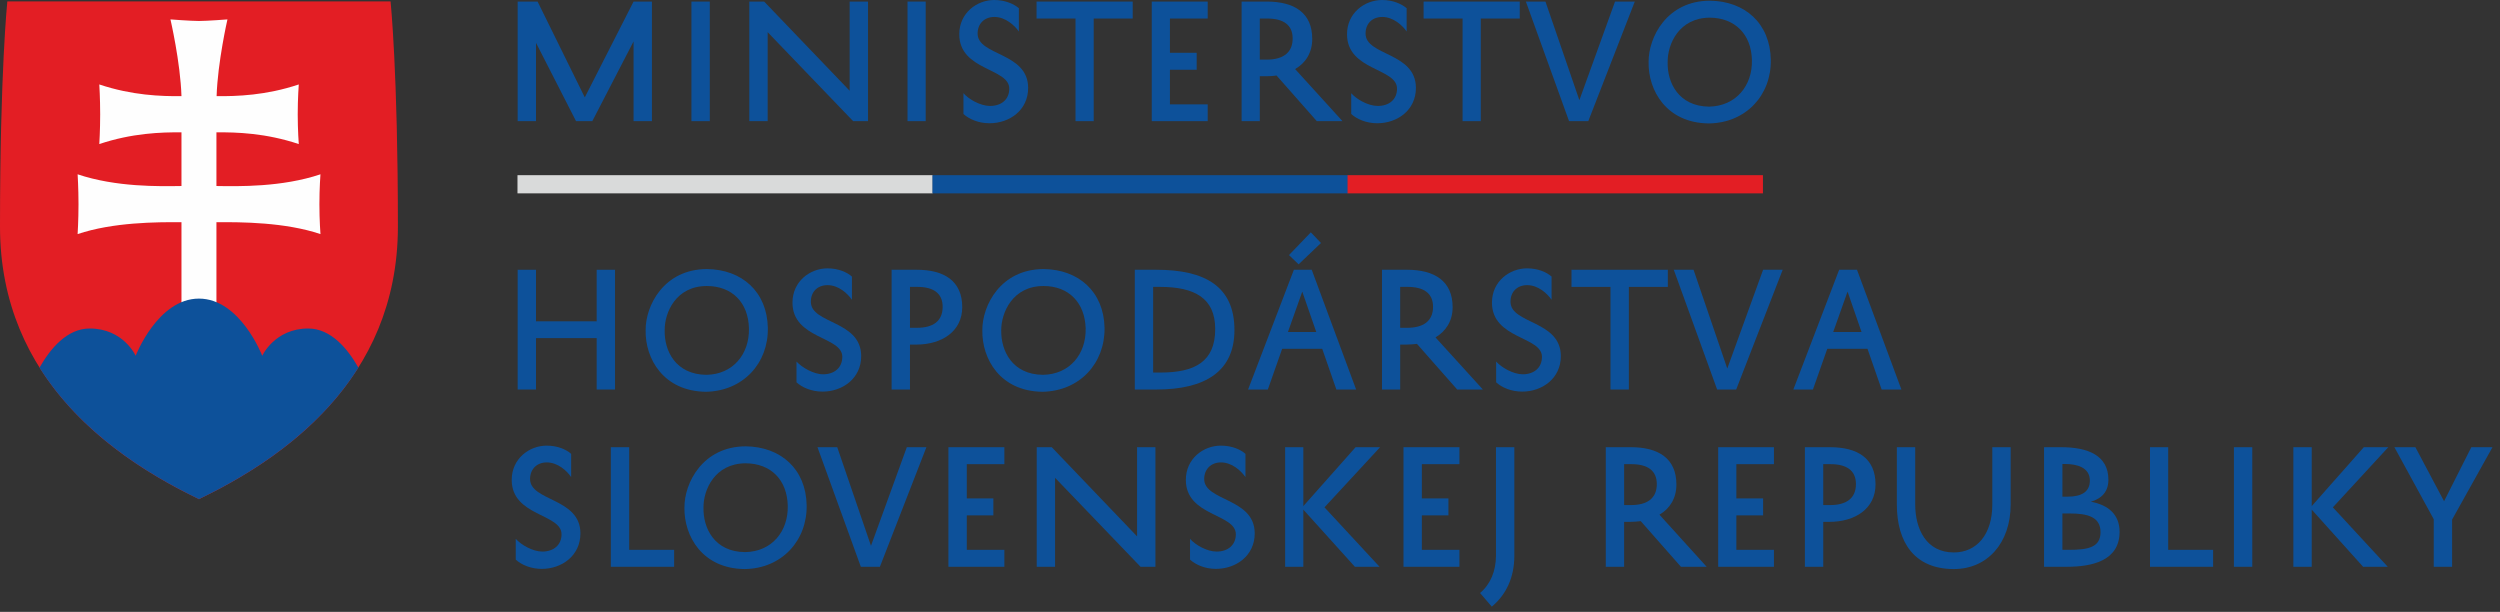 <?xml version="1.0" encoding="UTF-8"?>
<!DOCTYPE svg PUBLIC "-//W3C//DTD SVG 1.1//EN" "http://www.w3.org/Graphics/SVG/1.1/DTD/svg11.dtd">
<!-- Creator: CorelDRAW X7 -->
<svg xmlns="http://www.w3.org/2000/svg" xml:space="preserve" width="143mm" height="35mm" version="1.1" style="shape-rendering:geometricPrecision; text-rendering:geometricPrecision; image-rendering:optimizeQuality; fill-rule:evenodd; clip-rule:evenodd"
viewBox="0 0 14300 3500"
 xmlns:xlink="http://www.w3.org/1999/xlink">
 <rect x="0" y="0" width="14300" height="3500" fill="#333333" stroke="none"/>
 <defs>
  <style type="text/css">
   <![CDATA[
    .fil4 {fill:#0D519A}
    .fil3 {fill:#FEFEFE;fill-rule:nonzero}
    .fil1 {fill:#D9DADA;fill-rule:nonzero}
    .fil2 {fill:#E31E24;fill-rule:nonzero}
    .fil0 {fill:#0D519A;fill-rule:nonzero}
   ]]>
  </style>
 </defs>
 <g id="Layer_x0020_1">
  <g id="_2655076048080">
   <polygon class="fil0" points="3624,693 3624,237 3388,693 3295,693 3066,245 3066,693 2961,693 2961,9 3075,9 3345,557 3624,9 3729,9 3729,693 "/>
   <polygon class="fil0" points="4060,693 3955,693 3955,9 4060,9 "/>
   <polygon class="fil0" points="4965,9 4965,693 4880,693 4391,184 4391,693 4286,693 4286,9 4371,9 4860,519 4860,9 "/>
   <polygon class="fil0" points="5295,693 5191,693 5191,9 5295,9 "/>
   <path class="fil0" d="M5511 533c30,35 97,73 152,73 64,0 110,-36 110,-99 0,-119 -286,-102 -286,-311 0,-122 101,-196 200,-196 65,0 114,24 141,47l0 133c-25,-35 -77,-83 -140,-83 -58,0 -96,39 -96,95 0,128 289,106 289,311 0,128 -107,202 -221,202 -64,0 -117,-24 -149,-53l0 -119z"/>
   <polygon class="fil0" points="5929,9 6479,9 6479,106 6256,106 6256,693 6152,693 6152,106 5929,106 "/>
   <polygon class="fil0" points="6908,693 6588,693 6588,9 6908,9 6908,106 6692,106 6692,302 6845,302 6845,399 6692,399 6692,597 6908,597 "/>
   <path class="fil0" d="M7206 341l40 0c91,0 148,-38 148,-121 0,-79 -55,-114 -145,-114l-43 0 0 235zm96 91c-19,3 -39,4 -60,4l-36 0 0 257 -104 0 0 -684 144 0c157,0 260,64 260,213 0,79 -37,138 -98,173l271 298 -147 0 -230 -261z"/>
   <path class="fil0" d="M7729 533c30,35 97,73 152,73 64,0 110,-36 110,-99 0,-119 -286,-102 -286,-311 0,-122 101,-196 201,-196 64,0 113,24 140,47l0 133c-24,-35 -77,-83 -139,-83 -59,0 -96,39 -96,95 0,128 288,106 288,311 0,128 -107,202 -221,202 -64,0 -117,-24 -149,-53l0 -119z"/>
   <polygon class="fil0" points="8143,9 8693,9 8693,106 8470,106 8470,693 8366,693 8366,106 8143,106 "/>
   <polygon class="fil0" points="9034,573 9238,9 9351,9 9085,693 8975,693 8728,9 8840,9 "/>
   <path class="fil0" d="M9776 610c154,-3 248,-120 245,-265 -3,-149 -97,-243 -241,-244 -177,1 -242,152 -241,254 -3,117 62,253 237,255zm4 -606c201,2 345,130 349,337 4,202 -141,362 -354,365 -243,-2 -348,-189 -345,-351 -1,-142 104,-350 350,-351z"/>
   <polygon class="fil0" points="3413,1543 3518,1543 3518,2228 3413,2228 3413,1934 3066,1934 3066,2228 2961,2228 2961,1543 3066,1543 3066,1838 3413,1838 "/>
   <path class="fil0" d="M4040 2144c153,-2 247,-119 244,-265 -3,-148 -96,-243 -241,-243 -177,0 -242,152 -241,253 -3,118 63,253 238,255zm3 -605c201,2 345,130 349,336 4,202 -141,362 -354,366 -243,-3 -348,-189 -345,-352 -1,-141 104,-349 350,-350z"/>
   <path class="fil0" d="M4556 2068c31,34 98,73 152,73 64,0 110,-37 110,-100 0,-118 -285,-101 -285,-310 0,-122 101,-196 200,-196 64,0 113,23 140,47l0 133c-24,-36 -77,-84 -139,-84 -59,0 -96,39 -96,95 0,128 288,106 288,311 0,128 -107,203 -221,203 -64,0 -117,-24 -149,-53l0 -119z"/>
   <path class="fil0" d="M5205 1875l40 0c91,0 147,-37 147,-120 0,-79 -55,-114 -144,-114l-43 0 0 234zm0 96l0 257 -105 0 0 -685 144 0c158,0 260,65 260,214 0,138 -116,214 -263,214l-36 0z"/>
   <path class="fil0" d="M5965 2144c154,-2 248,-119 245,-265 -4,-148 -97,-243 -241,-243 -177,0 -242,152 -242,253 -2,118 63,253 238,255zm4 -605c201,2 345,130 349,336 3,202 -141,362 -355,366 -243,-3 -347,-189 -344,-352 -1,-141 104,-349 350,-350z"/>
   <path class="fil0" d="M6596 2131l42 0c198,0 313,-63 313,-249 0,-178 -119,-241 -316,-241l-39 0 0 490zm-105 97l0 -685 122 0c280,0 448,95 448,345 0,237 -168,340 -446,340l-124 0z"/>
   <path class="fil0" d="M7428 1512l-55 -53 125 -130 58 61 -128 122zm-61 387l162 0 -80 -231 -82 231zm136 -356l254 685 -113 0 -81 -233 -229 0 -82 233 -113 0 262 -685 102 0z"/>
   <path class="fil0" d="M8009 1875l40 0c91,0 148,-37 148,-120 0,-79 -55,-114 -145,-114l-43 0 0 234zm96 92c-19,2 -39,4 -60,4l-36 0 0 257 -104 0 0 -685 143 0c158,0 261,65 261,214 0,79 -38,137 -98,173l271 298 -147 0 -230 -261z"/>
   <path class="fil0" d="M8558 2068c30,34 98,73 152,73 64,0 110,-37 110,-100 0,-118 -286,-101 -286,-310 0,-122 101,-196 201,-196 64,0 113,23 140,47l0 133c-24,-36 -77,-84 -139,-84 -59,0 -96,39 -96,95 0,128 288,106 288,311 0,128 -107,203 -221,203 -64,0 -117,-24 -149,-53l0 -119z"/>
   <polygon class="fil0" points="8989,1543 9540,1543 9540,1641 9317,1641 9317,2228 9212,2228 9212,1641 8989,1641 "/>
   <polygon class="fil0" points="9880,2108 10085,1543 10197,1543 9931,2228 9822,2228 9574,1543 9687,1543 "/>
   <path class="fil0" d="M10486 1899l162 0 -80 -231 -82 231zm136 -356l254 685 -113 0 -81 -233 -230 0 -82 233 -112 0 262 -685 102 0z"/>
   <path class="fil0" d="M2950 3082c31,35 98,73 152,73 64,0 110,-37 110,-99 0,-119 -285,-102 -285,-311 0,-122 101,-196 200,-196 64,0 113,23 140,47l0 133c-24,-36 -77,-84 -139,-84 -59,0 -96,40 -96,95 0,128 288,107 288,311 0,128 -107,203 -221,203 -64,0 -117,-24 -149,-53l0 -119z"/>
   <polygon class="fil0" points="3856,3242 3494,3242 3494,2558 3599,2558 3599,3145 3856,3145 "/>
   <path class="fil0" d="M4262 3158c153,-2 247,-119 244,-264 -3,-149 -96,-243 -241,-244 -177,1 -242,152 -241,253 -3,118 63,254 238,255zm3 -605c201,2 345,130 349,336 4,202 -141,363 -354,366 -243,-2 -348,-189 -345,-352 -1,-141 105,-349 350,-350z"/>
   <polygon class="fil0" points="4982,3122 5187,2558 5299,2558 5033,3242 4924,3242 4676,2558 4789,2558 "/>
   <polygon class="fil0" points="5745,3242 5425,3242 5425,2558 5745,2558 5745,2655 5530,2655 5530,2851 5682,2851 5682,2948 5530,2948 5530,3145 5745,3145 "/>
   <polygon class="fil0" points="6609,2558 6609,3242 6524,3242 6035,2733 6035,3242 5930,3242 5930,2558 6016,2558 6504,3068 6504,2558 "/>
   <path class="fil0" d="M6807 3082c30,35 97,73 152,73 64,0 110,-37 110,-99 0,-119 -286,-102 -286,-311 0,-122 101,-196 200,-196 65,0 114,23 141,47l0 133c-25,-36 -77,-84 -140,-84 -58,0 -96,40 -96,95 0,128 289,107 289,311 0,128 -107,203 -222,203 -63,0 -116,-24 -148,-53l0 -119z"/>
   <polygon class="fil0" points="7455,2558 7455,2895 7754,2558 7894,2558 7576,2902 7891,3242 7750,3242 7455,2915 7455,3242 7351,3242 7351,2558 "/>
   <polygon class="fil0" points="8348,3242 8028,3242 8028,2558 8348,2558 8348,2655 8133,2655 8133,2851 8285,2851 8285,2948 8133,2948 8133,3145 8348,3145 "/>
   <path class="fil0" d="M8466 3392c61,-52 90,-126 91,-212l0 -622 105 0 0 621c0,123 -46,222 -129,291l-67 -78z"/>
   <path class="fil0" d="M9290 2889l40 0c90,0 147,-37 147,-120 0,-79 -55,-114 -145,-114l-42 0 0 234zm95 92c-19,2 -39,4 -60,4l-35 0 0 257 -105 0 0 -684 144 0c157,0 260,64 260,213 0,79 -37,138 -97,173l270 298 -147 0 -230 -261z"/>
   <polygon class="fil0" points="10147,3242 9828,3242 9828,2558 10147,2558 10147,2655 9932,2655 9932,2851 10085,2851 10085,2948 9932,2948 9932,3145 10147,3145 "/>
   <path class="fil0" d="M10429 2889l40 0c90,0 147,-37 147,-120 0,-79 -55,-114 -145,-114l-42 0 0 234zm0 96l0 257 -105 0 0 -684 144 0c158,0 260,64 260,213 0,138 -116,214 -264,214l-35 0z"/>
   <path class="fil0" d="M10955 2558l0 327c0,141 63,275 221,275 131,0 220,-103 220,-274l0 -328 105 0 0 327c0,222 -134,370 -325,370 -226,0 -326,-154 -326,-369l0 -328 105 0z"/>
   <path class="fil0" d="M11839 2937l-42 0 0 208 38 0c109,0 180,-14 180,-101 0,-88 -75,-107 -176,-107zm-13 -96c81,0 128,-28 128,-92 0,-77 -77,-95 -142,-95l-15 0 0 187 29 0zm-134 401l0 -684 98 0c153,0 270,47 270,186 0,68 -37,107 -100,126 98,18 164,72 164,172 0,168 -162,200 -302,200l-130 0z"/>
   <polygon class="fil0" points="12659,3242 12298,3242 12298,2558 12402,2558 12402,3145 12659,3145 "/>
   <polygon class="fil0" points="12883,3242 12778,3242 12778,2558 12883,2558 "/>
   <polygon class="fil0" points="13223,2558 13223,2895 13521,2558 13661,2558 13344,2902 13658,3242 13517,3242 13223,2915 13223,3242 13118,3242 13118,2558 "/>
   <polygon class="fil0" points="14026,3242 13921,3242 13921,2970 13696,2558 13816,2558 13980,2867 14136,2558 14257,2558 14026,2972 "/>
   <polygon class="fil1" points="5335,1106 2960,1106 2960,1002 5335,1002 "/>
   <polygon class="fil0" points="7710,1106 5334,1106 5334,1002 7710,1002 "/>
   <polygon class="fil2" points="10084,1106 7708,1106 7708,1002 10084,1002 "/>
   <path class="fil2" d="M1138 2855c-468,-226 -1138,-673 -1138,-1559 0,-885 42,-1288 42,-1288l2192 0c0,0 42,403 42,1288 0,886 -670,1333 -1138,1559z"/>
   <path class="fil3" d="M1238 1064c127,2 375,7 595,-67 0,0 -6,79 -6,171 0,92 6,171 6,171 -202,-68 -452,-69 -595,-68l0 489 -200 0 0 -489c-143,-1 -392,0 -594,68 0,0 5,-79 5,-171 0,-92 -5,-171 -5,-171 220,74 467,69 594,67l0 -307c-115,-1 -282,4 -470,67 0,0 5,-79 5,-170 0,-92 -5,-171 -5,-171 188,63 354,68 470,67 -6,-194 -63,-439 -63,-439 0,0 117,9 163,9 47,0 163,-9 163,-9 0,0 -56,245 -62,439 115,1 282,-4 470,-67 0,0 -6,79 -6,171 0,91 6,170 6,170 -189,-63 -355,-68 -471,-67l0 307z"/>
   <path class="fil4" d="M226 2103c61,-108 157,-224 287,-224 193,0 263,156 263,156 0,0 126,-327 362,-327 236,0 362,327 362,327 0,0 71,-156 263,-156 130,0 226,116 287,224 -237,376 -615,609 -912,752l0 0c-297,-143 -675,-376 -912,-752z"/>
  </g>
 </g>
</svg>
